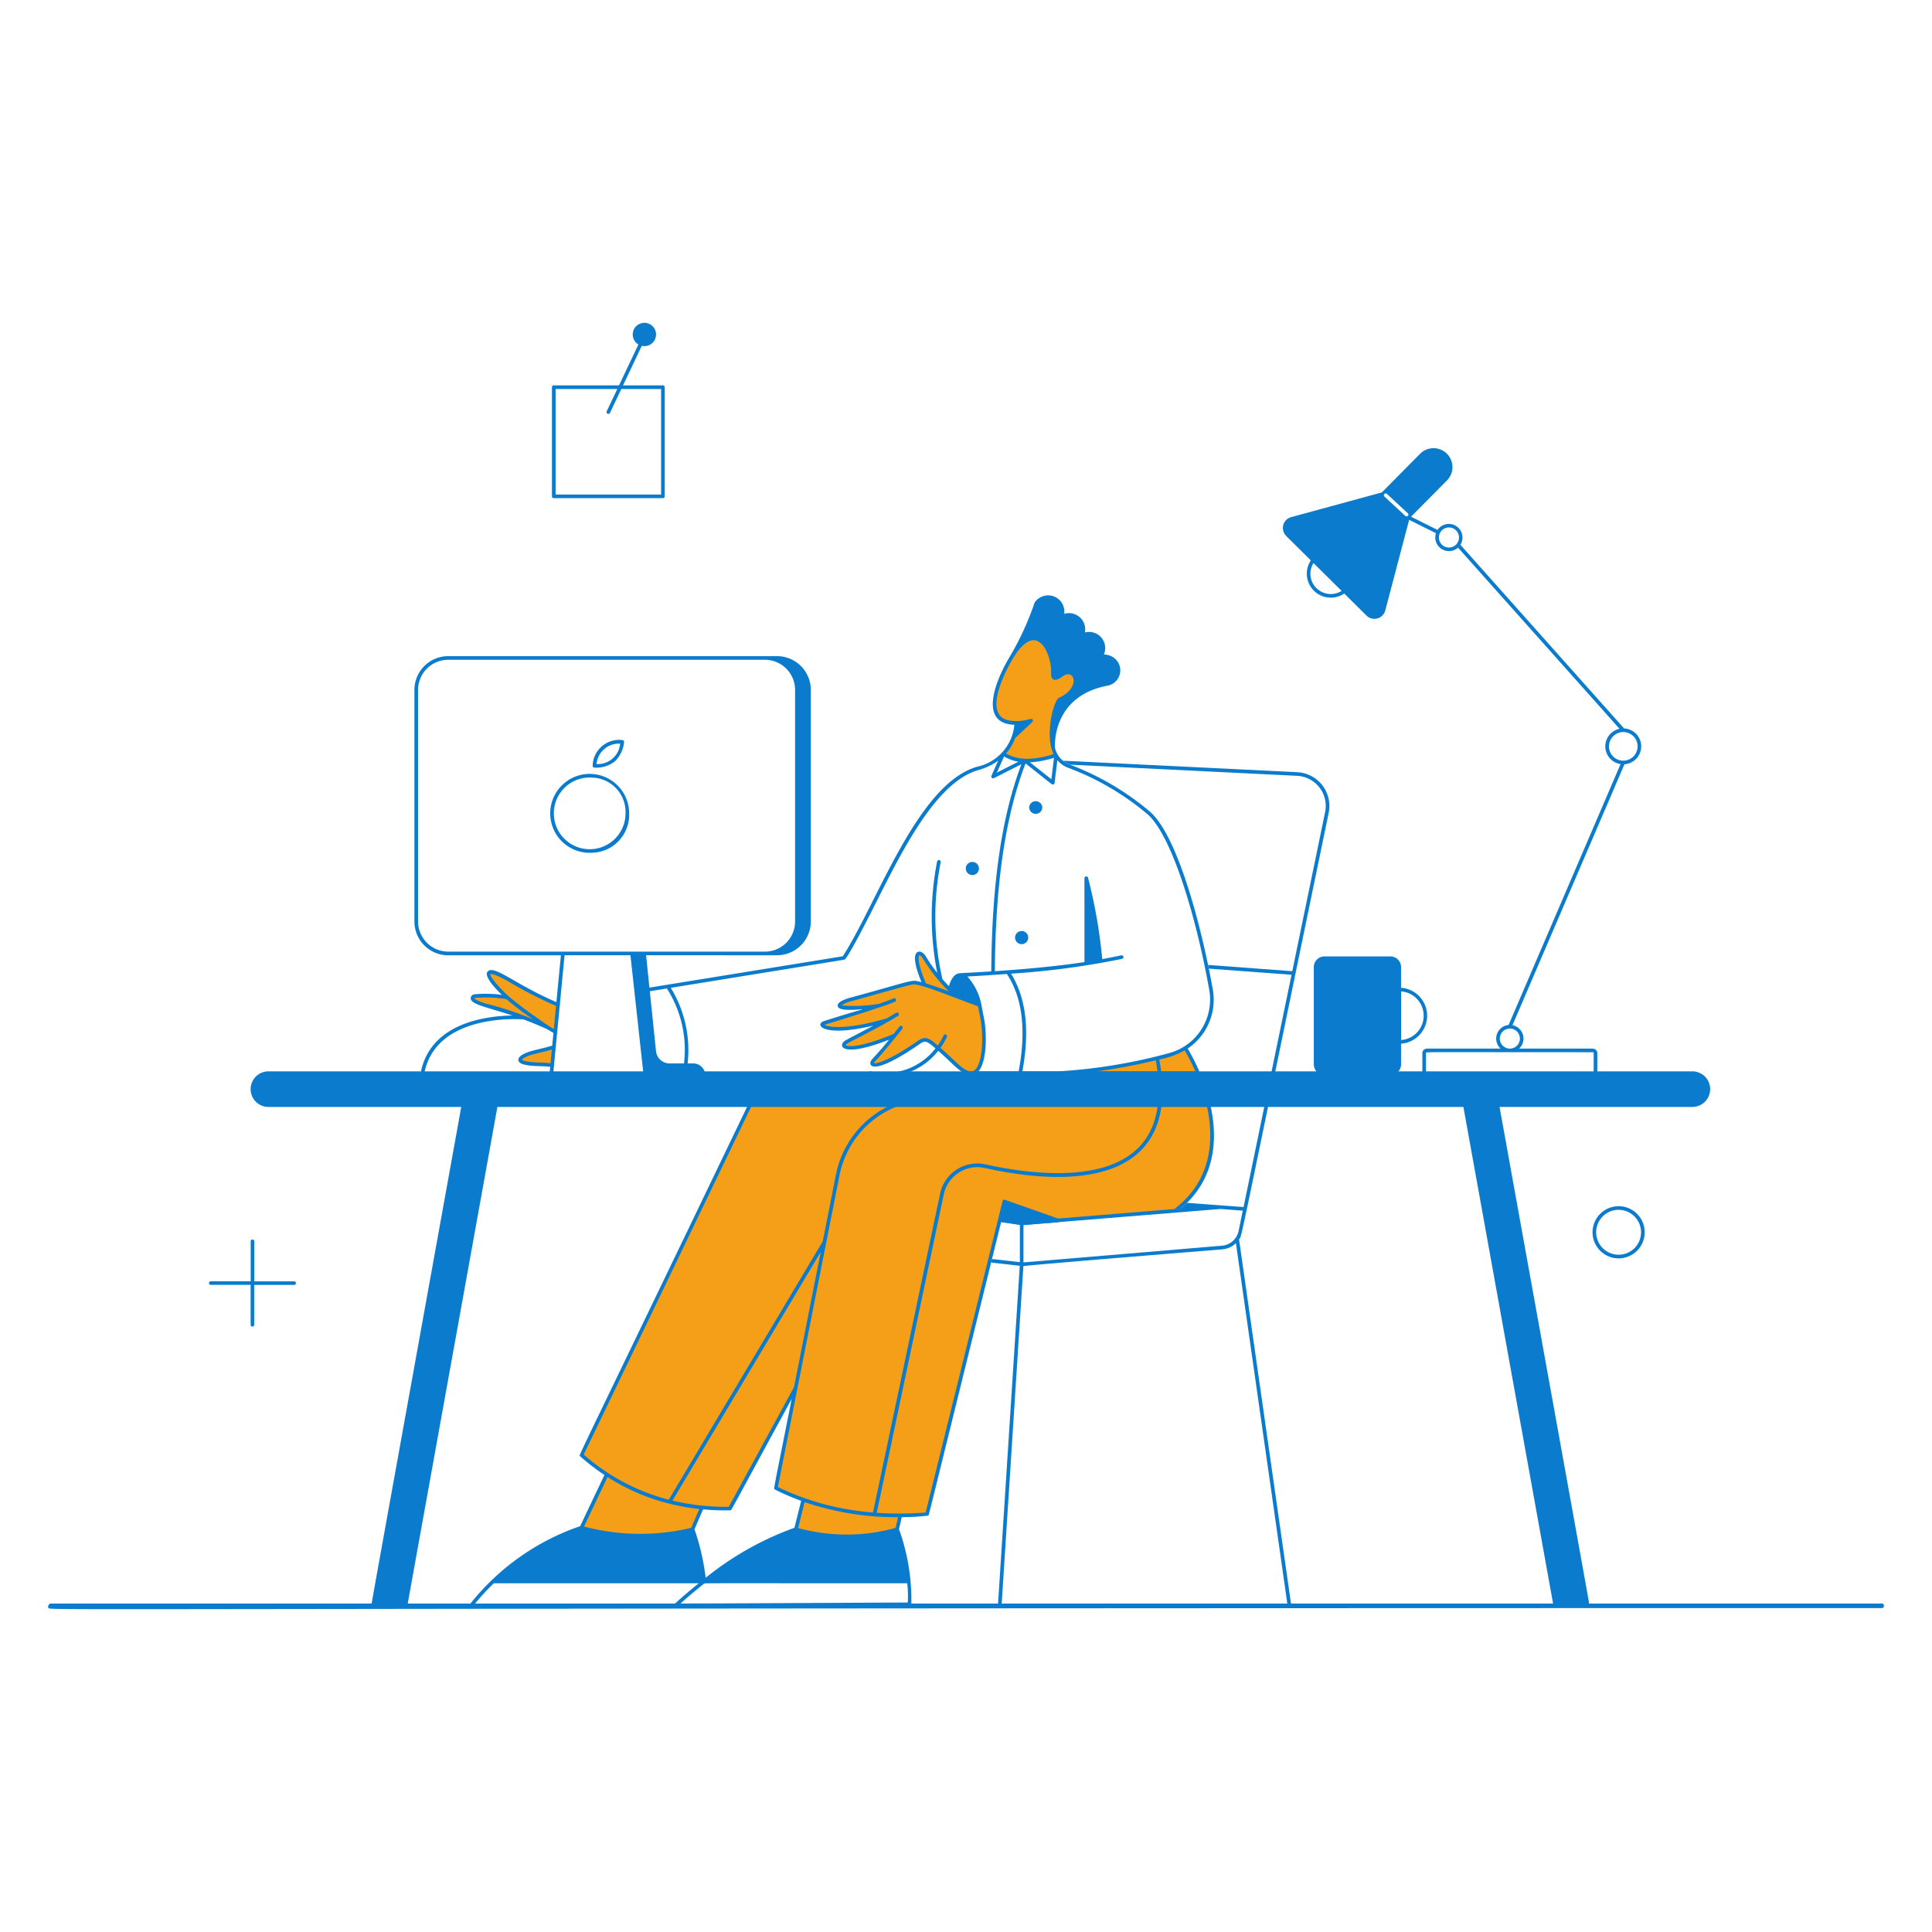 <svg xmlns="http://www.w3.org/2000/svg" viewBox="0 0 250 250">
  
<g transform="matrix(1.25,0,0,1.25,0,0)"><g>
    <path d="M124.029,111.094H109.555a55.81,55.81,0,0,0,11.493-1.888,5.983,5.983,0,0,0,1.649-.724A19.115,19.115,0,0,1,124.029,111.094Z" style="fill: #F59E18"></path>
    <path d="M43.591,110.858c1.426-6.481,10.552-5.71,10.643-5.7a.188.188,0,0,1-.035.374c-.089-.008-8.886-.748-10.241,5.408A.188.188,0,0,1,43.591,110.858Z" style="fill: #0B7CCD"></path>
    <path d="M51.47,100.79c-1.857-.734-.507,1.055,1.031,2.457a21.415,21.415,0,0,0-3.351-.134c-.3.054-.626.47,1.221.989a35.351,35.351,0,0,1,7.119,2.722l.27-2.814C54.334,102.582,52.673,101.265,51.47,100.79Z" style="fill: #F59E18"></path>
    <path d="M57.342,108.383l-.182,1.892A10.862,10.862,0,0,0,56,110.183c-3.282-.057-2.122-.86-.983-1.184C55.6,108.832,56.576,108.636,57.342,108.383Z" style="fill: #F59E18"></path>
    <path d="M57.832,103.837c-4.451-1.856-6.725-4.05-7.362-3.246-.414.519,1.009,1.932,1.484,2.4a12.288,12.288,0,0,0-2.838-.061.431.431,0,0,0-.389.374c-.047.958,3.169,1.04,7.943,3.255.214.131.453.274.727.431a.188.188,0,0,0,.187-.327,15.787,15.787,0,0,1-1.863-1.214,34.79,34.79,0,0,1-3.092-2.337c-.843-.766-1.93-1.977-1.869-2.28.081-.05.566.029,1.942.808a42.131,42.131,0,0,0,4.986,2.547A.188.188,0,0,0,57.832,103.837Zm-8.733-.5a.159.159,0,0,1,.084-.037,14.419,14.419,0,0,1,3.231.124,29.047,29.047,0,0,0,2.788,2.1,33.452,33.452,0,0,0-4.78-1.6C49.219,103.583,49.11,103.335,49.1,103.335Z" style="fill: #0B7CCD"></path>
    <path d="M57.16,110.463a11.082,11.082,0,0,0-1.166-.092c-1.987-.034-2.293-.333-2.331-.62-.066-.5.979-.841,1.3-.933.692-.2,1.53-.353,2.32-.614a.188.188,0,0,1,.118.358c-.8.262-1.721.444-2.335.618-.651.185-1.011.439-1.03.529,0,0,.171.255,1.965.286a10.768,10.768,0,0,1,1.183.094A.188.188,0,0,1,57.16,110.463Z" style="fill: #0B7CCD"></path>
    <path d="M125.082,114.4H77.634L60.193,150.625a23.1,23.1,0,0,0,2.61,1.988l-2.61,5.531a22.9,22.9,0,0,0,11.5.163l.962-2.258a26.082,26.082,0,0,0,2.9.125l6.8-12.406-2.032,10.275a25.679,25.679,0,0,0,2.853,1.206l-.781,3.058a19.011,19.011,0,0,0,10.474,0l.312-1.441q1.388-.006,2.792-.123l7.521-30.454,2.271.347,15.841-1.275.831-.688C125.8,121.609,125.862,117.622,125.082,114.4Z" style="fill: #F59E18"></path>
    <path d="M100.658,111.09c-1.014.114-1.833-1.132-3.25-2.317-1.032-.86-1.448-1.451-2.223-.91-4.228,2.955-5.367,2.566-4.746,1.895.976-1.047,1.611-1.836,2.19-2.57-5.041,2.1-5.82,1.105-4.97.652,1.342-.712,2.883-1.484,4.193-2.237-5.733,1.658-7.408.571-6.47.271,1.848-.59,3.84-1.148,5.674-1.781-5.082.68-4.753-.141-2.96-.633,1.987-.543,6.1-1.743,6.47-1.743a4.831,4.831,0,0,1,1.151.238c-1.522-3.489-.527-3.7-.01-2.811a17.193,17.193,0,0,0,2.615,3.331,5.211,5.211,0,0,0,.777.7l2.308.857.34,1.76C102.111,108.591,101.627,110.981,100.658,111.09Z" style="fill: #F59E18"></path>
    <path d="M109.7,72.4c-.36.162-1.485,3.808-.369,5.776-1.837.595-3.87.948-5.471-.146a4.853,4.853,0,0,0,1.061-1.73l1.817-1.7a6.064,6.064,0,0,1-1.519.234c-4.937.072-.227-7.354-.135-7.354,2.428-3.394,4.065.22,3.909,2.341.031.423.234.539.917.038C111.305,68.839,112.316,71.226,109.7,72.4Z" style="fill: #F59E18"></path>
    <path d="M61.363,88.273A4.086,4.086,0,1,1,65.13,84.2,3.933,3.933,0,0,1,61.363,88.273Zm0-7.771a3.711,3.711,0,1,0,3.391,3.7A3.558,3.558,0,0,0,61.363,80.5Z" style="fill: #0B7CCD"></path>
    <path d="M61.672,79.47c-.152,0-.337-.01-.322-.206a2.746,2.746,0,0,1,3.08-2.653.188.188,0,0,1,.174.2,3.241,3.241,0,0,1-.953,2.008A3.149,3.149,0,0,1,61.672,79.47ZM64.2,76.985a2.322,2.322,0,0,0-2.446,2.107A2.322,2.322,0,0,0,64.2,76.985Z" style="fill: #0B7CCD"></path>
    <path d="M68.625,51.57h-11.3a.188.188,0,0,1-.188-.188v-11.3a.188.188,0,0,1,.188-.188h11.3a.188.188,0,0,1,.188.188v11.3A.188.188,0,0,1,68.625,51.57Zm-11.108-.376H68.436V40.274H57.517Z" style="fill: #0B7CCD"></path>
    <path d="M66.705,33.42a1.207,1.207,0,0,0-.618,2.242l-3.28,6.917a.188.188,0,0,0,.34.161l3.29-6.939a1.206,1.206,0,1,0,.268-2.381Z" style="fill: #0B7CCD"></path>
    <path d="M30.448,132.644H26.322v-4.133a.186.186,0,1,0-.371,0v4.127H21.818a.185.185,0,1,0,0,.37h4.127v4.133a.185.185,0,1,0,.37,0v-4.127h4.134A.185.185,0,1,0,30.448,132.644Z" style="fill: #0B7CCD"></path>
    <path d="M164.87,127.8a2.7,2.7,0,1,1,4.759,1.5A2.7,2.7,0,0,1,164.87,127.8Zm2.692-2.56a2.324,2.324,0,1,0,1.778,3.818A2.327,2.327,0,0,0,167.562,125.241Z" style="fill: #0B7CCD"></path>
    <path d="M107.9,83.594a.681.681,0,0,0-1.361,0A.681.681,0,0,0,107.9,83.594Z" style="fill: #0B7CCD"></path>
    <path d="M101.338,89.906a.68.68,0,0,0-1.36,0A.68.68,0,0,0,101.338,89.906Z" style="fill: #0B7CCD"></path>
    <path d="M106.441,97.059a.681.681,0,0,0-1.362,0A.681.681,0,0,0,106.441,97.059Z" style="fill: #0B7CCD"></path>
    <path d="M194.838,166H94.341a21.637,21.637,0,0,0-1.275-7.7l.285-1.245a21.926,21.926,0,0,0,2.742-.162c.08-.078-.51,2.22,7.544-30.387l2.143.322,3.761-.3a.188.188,0,0,0,.048-.365l-5.556-1.96a.19.19,0,0,0-.247.132c-.12.488-7.9,32-7.962,32.238a34.306,34.306,0,0,1-5.062.031l6.935-32.95a3.555,3.555,0,0,1,4.248-2.742c10.252,2.27,19.375.837,18.3-9.623H123.9c2.146,5.131,2.11,10.5-2.328,13.862l-.02.017.671-.054c4.248-3.535,4.144-8.977,1.975-14.085a20.292,20.292,0,0,0-1.249-2.484,6.082,6.082,0,0,0,2.6-6.113c-.969-5.506-3.414-15.565-6.432-18.344a28.086,28.086,0,0,0-8.36-4.931,2.425,2.425,0,0,1-1.547-1.755c-.027-.484-.157-5.395,5.5-6.432a1.613,1.613,0,0,0,.627-2.856,1.783,1.783,0,0,0-1.066-.358,1.671,1.671,0,0,0-1.961-2.283,1.683,1.683,0,0,0-2.144-1.93,1.681,1.681,0,0,0-3.067-1.157,29.3,29.3,0,0,1-2.717,5.841c-1.69,2.96-2.792,6.7.626,6.8a4.9,4.9,0,0,1-3.841,4.341c-6.2,1.754-10.36,14.143-13.925,19.625L67.031,102.27a.188.188,0,0,0,.061.372l1.942-.316a11.794,11.794,0,0,1,1.616,8.734.188.188,0,0,0,.37.067,12.318,12.318,0,0,0-1.583-8.866c17.078-2.775,17.89-2.89,17.991-2.927.378-.144,3.136-5.653,3.309-6,2.781-5.524,6.243-12.4,10.54-13.615a6.348,6.348,0,0,0,2.057-.979l-.7,1.569a.189.189,0,0,0,.257.245l2.845-1.441c-2.045,5.4-3.065,12.429-3.118,21.445-1.949.129-3.323.186-3.222.189-.365.006-.848.254-1.165,1.343-.22-.232-.446-.48-.674-.742a28.935,28.935,0,0,1-.178-12.089.188.188,0,0,0-.369-.074,29.639,29.639,0,0,0,.014,11.522A14.153,14.153,0,0,1,95.87,99.05c-.252-.433-.6-.631-.87-.5-.482.244-.341,1.349.395,3.124-1.123-.294-.48-.278-7.349,1.6-.638.175-1.386.467-1.327.862.042.28.429.405,1.278.405,1.678,0,2.395-.46-2.671,1.15-1.051.333-.272,1.751,5.084.482-.492.263-2.4,1.262-2.84,1.5-.89.473-.67,1.969,4.466-.043-.468.579-1.006,1.216-1.734,2-.33.356-.181.584-.127.646.439.5,2.4-.361,5.117-2.259.509-.356.78-.157,1.549.516a6.614,6.614,0,0,1-6.7,2.377.188.188,0,0,0-.065.371,7,7,0,0,0,7.047-2.5c1.549,1.33,2.405,2.5,3.4,2.5l19.333,0c.354,3.358-.346,5.914-2.089,7.61-3.738,3.638-11.471,2.593-15.748,1.646a3.932,3.932,0,0,0-4.7,3.032l-6.945,33a27.149,27.149,0,0,1-9.847-2.632c11.9-60.176,2.782-14.078,6.373-32.237a9.7,9.7,0,0,1,7.717-7.676.188.188,0,0,0-.071-.37,10.075,10.075,0,0,0-8.015,7.972l-1.361,6.882L69.232,155.252a21.494,21.494,0,0,1-8.807-4.676L77.8,114.484a.188.188,0,0,0-.339-.163c-18.287,38.072-17.533,36.256-17.416,36.422a21.975,21.975,0,0,0,2.527,1.944l-2.516,5.3A24.838,24.838,0,0,0,48.7,166H5.214c-.139,0-.478.5.041.529,2.346.15,23-.06,189.581-.06C195.085,166.466,195.087,166,194.838,166Zm-72.2-57.257a19.979,19.979,0,0,1,1.107,2.166H120.2q-.073-.6-.192-1.236A8.761,8.761,0,0,0,122.635,108.74ZM109.108,78.446l-.271,2.222-2.212-1.752A10.02,10.02,0,0,0,109.108,78.446Zm-5.785-4.684c-.682-1.5.839-4.437,1.555-5.633.506-.845,1.464-2.1,2.407-1.809.877.274,1.365,1.666,1.489,2.6.1.782-.052,1,.138,1.288.2.3.579.15.887-.045.244-.154.489-.409.855-.356.71.1.823,1.523-.9,2.365l-.128.06c-.538.244-1.508,3.837-.561,5.835-1.6.5-3.479.8-4.912-.073a5.031,5.031,0,0,0,.932-1.584c1.965-1.841,1.87-1.711,1.834-1.867-.13-.319-.4.073-1.664.1C104.447,74.645,103.663,74.507,103.323,73.762Zm.619,4.547a4.127,4.127,0,0,0,1.481.542l-2.232,1.131Zm2.224.723c2.9,2.3,2.717,2.179,2.817,2.179a.188.188,0,0,0,.187-.165l.287-2.353a2.658,2.658,0,0,0,1.178.811,27.665,27.665,0,0,1,8.231,4.854c2.563,2.359,5.071,11.053,6.316,18.132A5.736,5.736,0,0,1,121,109.024a55.9,55.9,0,0,1-11.45,1.882h-3.715c.784-4.218.39-7.618-1.175-10.112a83.575,83.575,0,0,0,11.491-1.532.188.188,0,0,0-.08-.368c-.662.145-1.321.276-1.966.392a53.821,53.821,0,0,0-1.471-8.419l-.012-.031a.187.187,0,0,0-.345.011c-.03.1-.013-.412-.013,8.748-2.973.451-6.284.741-9.273.942C103.044,91.458,104.084,84.417,106.166,79.032Zm-1.934,21.794c1.611,2.439,2.021,5.829,1.219,10.08H101.3c.669-.8.923-2.854.629-5.152l-.343-1.773a6.016,6.016,0,0,0-1.442-2.892C101.606,101.007,102.964,100.92,104.232,100.826ZM95.17,98.889c.031-.016.2.058.375.35a18.077,18.077,0,0,0,2.665,3.383c-.72-.273-1.608-.591-2.351-.813C94.908,99.607,95.076,98.937,95.17,98.889Zm2.184,9.593a6.288,6.288,0,0,0,.669-1.142.188.188,0,0,0-.349-.141,5.839,5.839,0,0,1-.6,1.037c-.735-.644-1.224-1.065-2-.526-3.3,2.3-4.484,2.413-4.606,2.346.011-.168.163-.05,2.941-3.554a.188.188,0,0,0-.294-.235l-.6.766c-3.75,1.553-4.884,1.29-4.963,1.148.007-.111.425-.3,1.536-.88,1.237-.648,2.78-1.453,3.877-2.139a.188.188,0,0,0-.2-.319c-.3.188-.633.384-.987.585-4.438,1.282-6.142.853-6.42.66.026-.014,5.975-1.812,7.3-2.395a.188.188,0,0,0-.151-.344c-.37.162-.892.354-1.493.56a14.784,14.784,0,0,1-3.889.167,2.869,2.869,0,0,1,1.021-.435c1.8-.491,6.08-1.732,6.42-1.736.957,0,3.937,1.28,6.677,2.265l.318,1.643c.278,2.177.046,4.18-.563,4.872a.563.563,0,0,1-.43.222C99.764,110.949,98.969,109.858,97.354,108.482Zm16.21,2.424a57.943,57.943,0,0,0,6.076-1.146c.073.392.132.774.18,1.146Zm-40.71,53.059c.123-.1-1.52-.065,21.061-.065a11.656,11.656,0,0,1,.059,1.993c-3.37.006-18.116.1-23.522.1C71.186,165.333,72.031,164.616,72.854,163.965ZM62.893,152.9a21.488,21.488,0,0,0,6.351,2.748.156.156,0,0,0,.06.015,23.059,23.059,0,0,0,3.086.551l-.835,1.942a22.469,22.469,0,0,1-11.094-.133Zm20.4,2.6a29.6,29.6,0,0,0,9.671,1.561l-.253,1.105a18.888,18.888,0,0,1-10.088.014Zm13.005.72Zm0,0Zm-.013.051Zm0,.015Zm-.349-.158ZM80.2,154.184a23.587,23.587,0,0,0,2.737,1.18l-.7,2.793a31.759,31.759,0,0,0-9.186,5.175,23.931,23.931,0,0,0-1.159-5.019l.888-2.064a25.032,25.032,0,0,0,2.849.1c.119-.052-.017.11,6.325-11.526C80.02,154.611,80.073,154.069,80.2,154.184Zm4.762-24.577L82.2,143.585l-6.757,12.4a24.311,24.311,0,0,1-5.829-.639ZM51.125,163.9H72.332c-.646.521-1.865,1.535-2.441,2.1H49.18A23.427,23.427,0,0,1,51.125,163.9Z" style="fill: #0B7CCD"></path>
    <path d="M134.295,79.938l-24.251-1.19a2.363,2.363,0,0,0,.75.413l23.482,1.153a3.12,3.12,0,0,1,2.9,3.744l-3.4,16.479-8.712-.647c.027.129.053.257.079.383l8.556.635-4.965,24.045-5.857-.436q-.307.3-.65.59l-16.454,1.339-2.045-.312c-.031.123-.061.245-.091.367l1.94.3v3.854l-2.884-.326-.092.369,2.966.334-2.259,35.144a.188.188,0,0,0,.375.024l2.259-35.137c.141,0-1.7.078,20.6-1.732a2.29,2.29,0,0,0,1.4-.638l5.351,37.522a.188.188,0,0,0,.373-.054l-5.4-37.859c.346-.525-.333,2.335,9.281-44.164A3.5,3.5,0,0,0,134.295,79.938ZM128.2,127.52a1.916,1.916,0,0,1-1.689,1.432s-20.514,1.731-20.561,1.731v-3.874s20.353-1.655,20.4-1.655l2.3.17Z" style="fill: #0B7CCD"></path>
    <path d="M96.292,156.238l0,.013Z" style="fill: #0B7CCD"></path>
    <path d="M175.191,110.906h-9.839v-1.88a.475.475,0,0,0-.472-.474h-7.623a1.414,1.414,0,0,0-.685-2.425l11.593-27.012a1.856,1.856,0,0,0-.04-3.706L151.183,56.4a1.414,1.414,0,0,0-2.37-1.542l-2.744-1.371,3.721-3.753a1.959,1.959,0,1,0-2.782-2.759l-3.963,4-9.383,2.557a1.166,1.166,0,0,0-.514,1.954l2.549,2.527a2.481,2.481,0,0,0,3.458,3.428l2.3,2.282a1.165,1.165,0,0,0,1.948-.531l2.471-9.379,2.773,1.384a1.416,1.416,0,0,0,2.288,1.495l16.718,18.754a1.857,1.857,0,0,0,.107,3.653l-11.59,27.006a1.415,1.415,0,0,0-.833,2.446h-7.623a.475.475,0,0,0-.472.474v1.88h-2.475a1.089,1.089,0,0,0,.27-.719V108.04a2.9,2.9,0,0,0,0-5.786v-2.147a1.1,1.1,0,0,0-1.1-1.1h-6.831a1.1,1.1,0,0,0-1.1,1.1v10.081a1.087,1.087,0,0,0,.27.718H72.937a1.243,1.243,0,0,0-1.166-.819H69.312a1.419,1.419,0,0,1-1.4-1.256l-1.03-9.943H80.435a3.5,3.5,0,0,0,3.5-3.5V71.423a3.5,3.5,0,0,0-3.5-3.5H46.4a3.5,3.5,0,0,0-3.5,3.5v23.97a3.5,3.5,0,0,0,3.5,3.5H58.063L56.91,110.906H27.787a1.842,1.842,0,0,0,0,3.684H47.748c-9.942,55.048-9.287,51.325-9.287,51.6a.188.188,0,0,0,.188.188h3.333a.188.188,0,0,0,.185-.155L51.49,114.59h100l9.324,51.628a.188.188,0,0,0,.185.155h3.332a.188.188,0,0,0,.188-.188c0-.269.626,3.29-9.286-51.595h19.961a1.842,1.842,0,0,0,0-3.684Zm-38.16-49.544a2.1,2.1,0,0,1-1.061-3.077l2.912,2.886A2.1,2.1,0,0,1,137.031,61.362Zm8.465-7.939L143.311,51.4a.189.189,0,0,1,.255-.278l2.185,2.024A.188.188,0,0,1,145.5,53.423Zm4.5,3.257a1.039,1.039,0,1,1,1.038-1.038A1.04,1.04,0,0,1,149.992,56.68Zm16.566,20.584a1.481,1.481,0,1,1,1.482,1.48A1.482,1.482,0,0,1,166.558,77.264Zm-21.519,25.367a2.523,2.523,0,0,1,0,5.032ZM46.4,98.512A3.123,3.123,0,0,1,43.279,95.4V71.423A3.122,3.122,0,0,1,46.4,68.3H79.188a3.123,3.123,0,0,1,3.119,3.119V95.394a3.123,3.123,0,0,1-3.119,3.118Zm10.89,12.394,1.153-12.018h6.82l1.315,12.018Zm97.972-3.392a1.038,1.038,0,1,1,1.038,1.038A1.04,1.04,0,0,1,155.26,107.514Zm9.716,3.392H147.62v-1.88c0-.152-1.039-.1,17.259-.1a.1.1,0,0,1,.1.1Z" style="fill: #0B7CCD"></path>
  </g></g></svg>